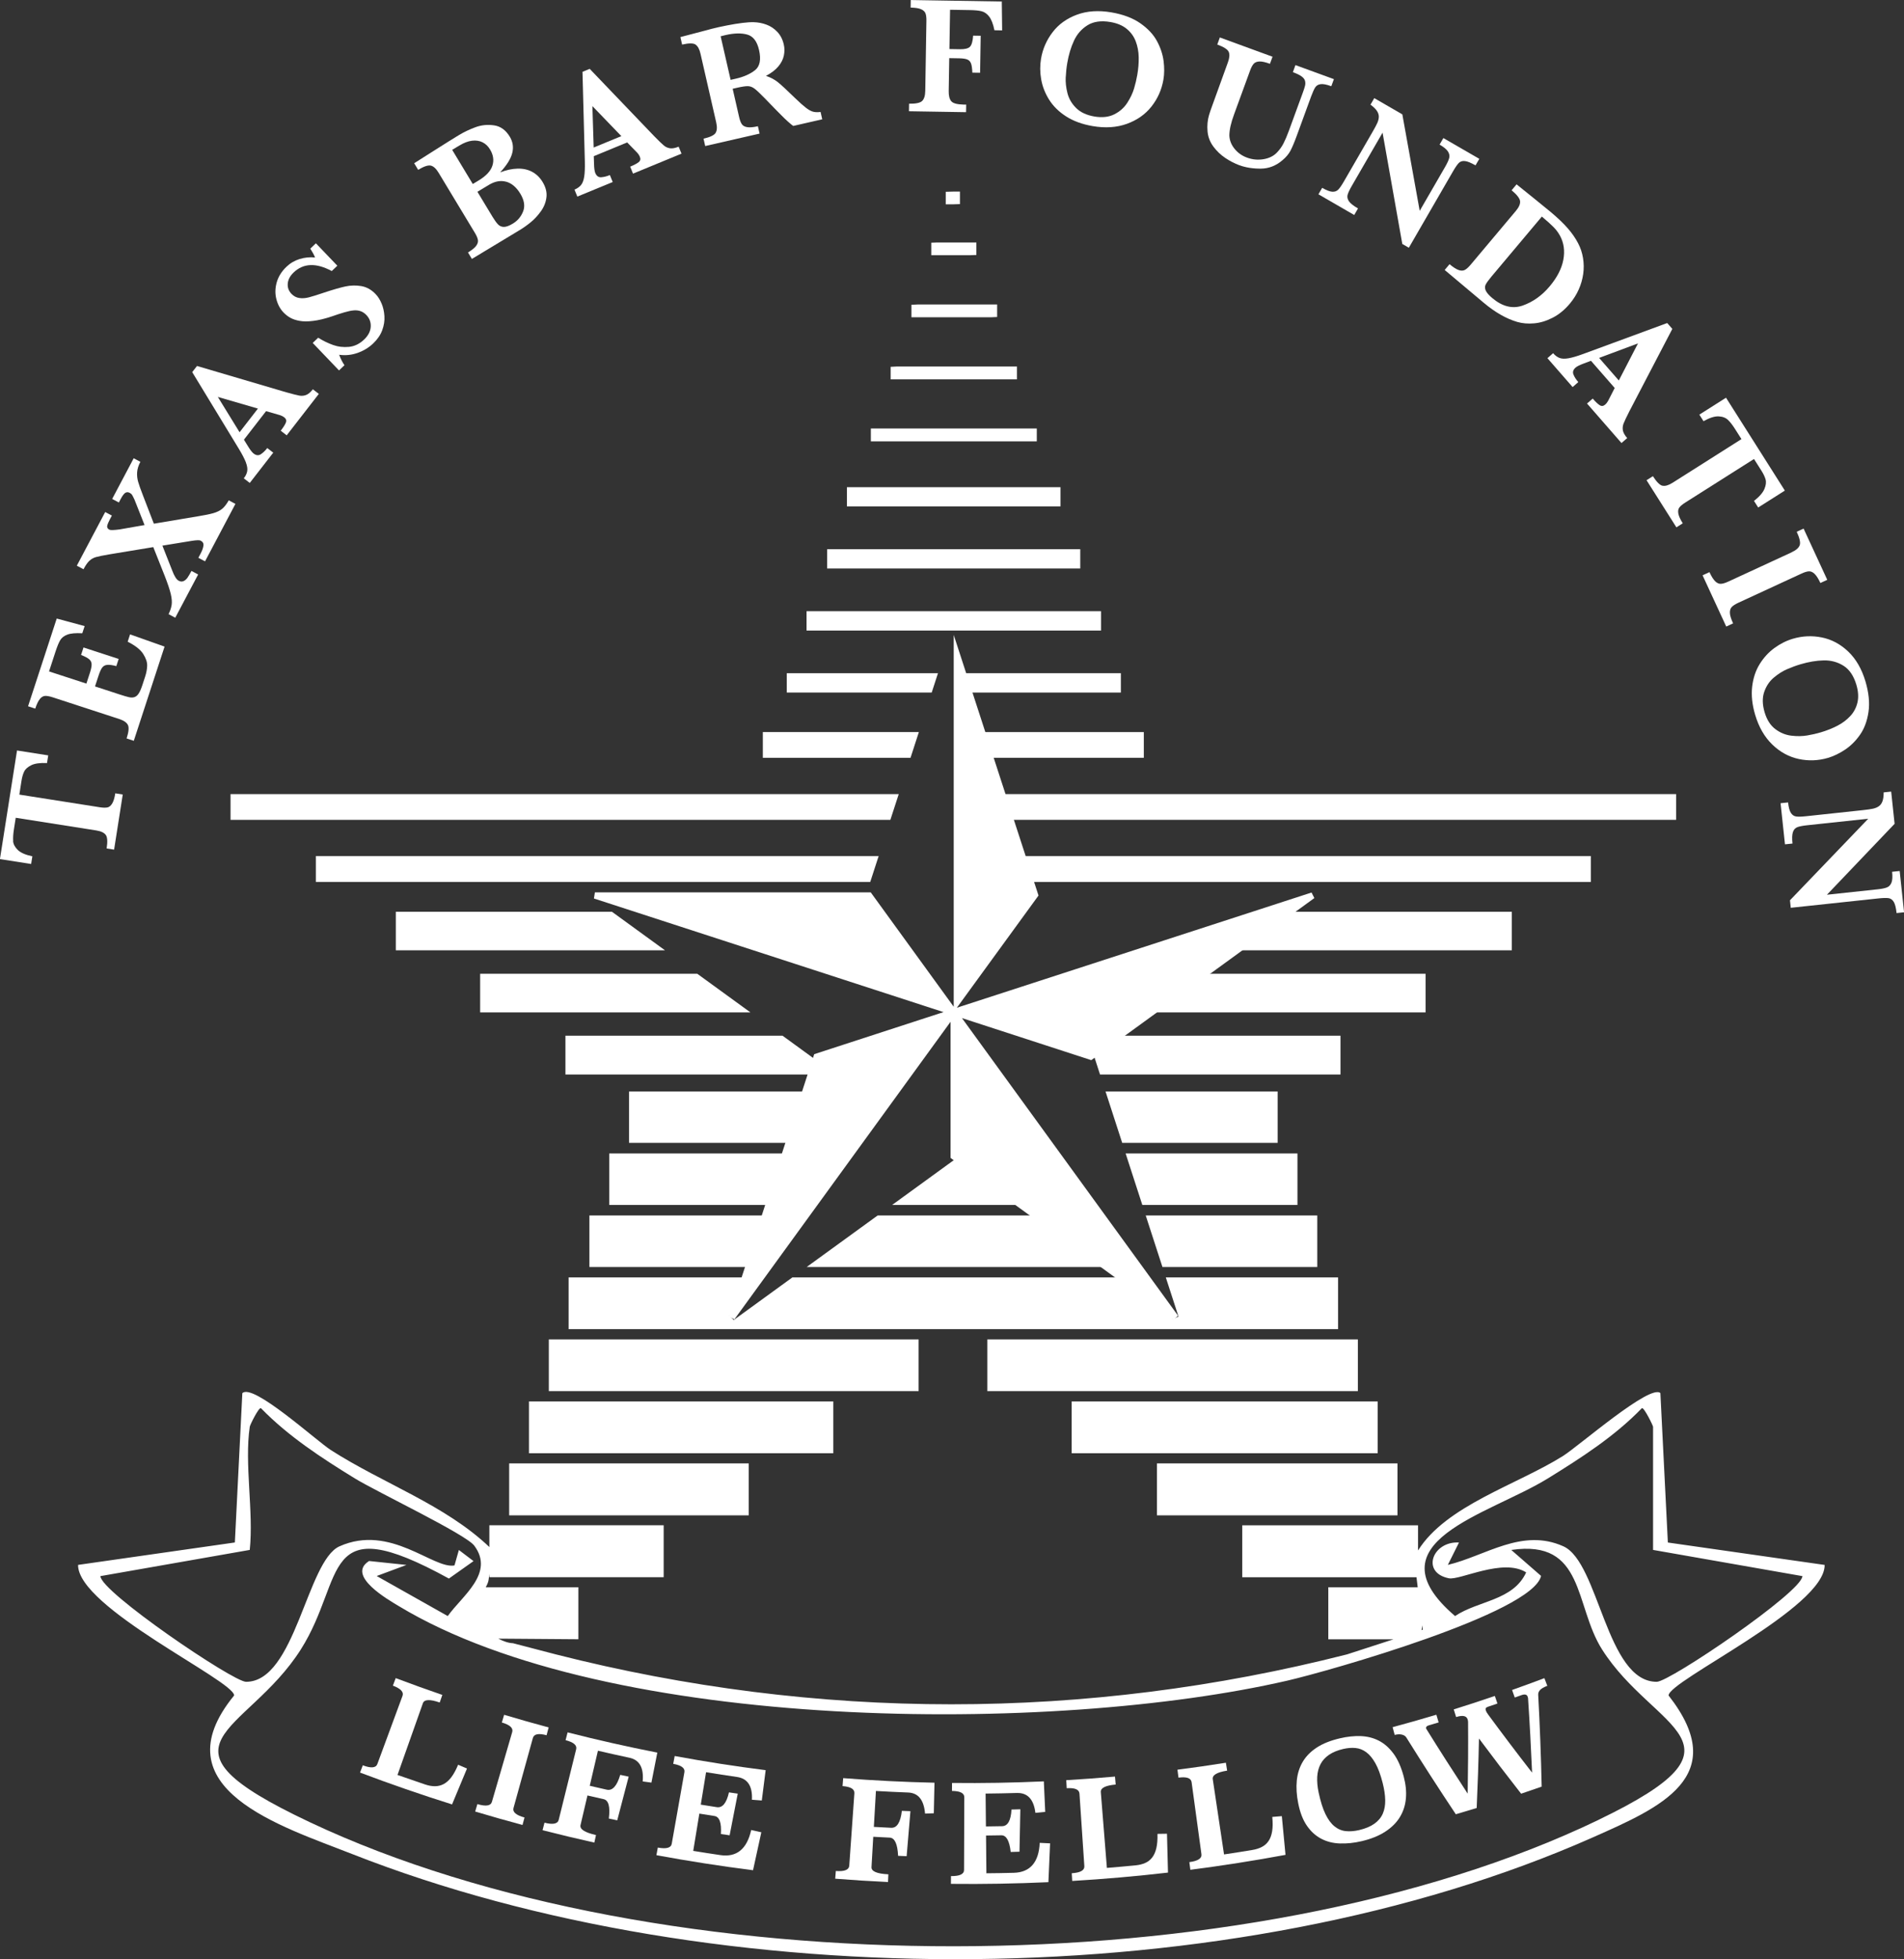 <?xml version="1.0" encoding="UTF-8"?>
<svg xmlns="http://www.w3.org/2000/svg" id="Layer_1" data-name="Layer 1" viewBox="0 0 532.64 548.03">
  <rect x="0" y="0" width="532.64" height="548.03" fill="#333333" stroke="none"/>
  <defs>
    <style>
      .cls-1 {
        fill: #fff;
      }
    </style>
  </defs>
  <polygon class="cls-1" points="305.28 296.55 367.69 251.21 366.9 249.66 269.09 281.43 269.09 281.43 267.68 281.89 290.52 250.5 266.8 177.6 266.8 281.61 243.59 249.62 166.42 249.62 166.15 251.33 263.95 283.11 227.77 294.88 203.91 368.26 205.45 369.05 265.92 285.81 265.92 323.9 328.33 369.24 329.55 368.02 269.1 284.78 305.28 296.55"></polygon>
  <g>
    <polygon class="cls-1" points="328.13 369.05 319.62 357.32 221.67 357.32 205.26 369.24 204.03 368.02 211.8 357.32 159.07 357.32 159.07 371.79 374.32 371.79 374.32 357.32 326.13 357.32 329.68 368.26 328.13 369.05"></polygon>
    <rect class="cls-1" x="323.66" y="409.35" width="67.28" height="14.53"></rect>
    <rect class="cls-1" x="299.8" y="392.01" width="85.6" height="14.5"></rect>
    <rect class="cls-1" x="276.21" y="374.67" width="103.65" height="14.46"></rect>
    <rect class="cls-1" x="142.44" y="409.35" width="67.02" height="14.53"></rect>
    <rect class="cls-1" x="147.98" y="392.01" width="85.14" height="14.5"></rect>
    <rect class="cls-1" x="153.53" y="374.67" width="103.45" height="14.46"></rect>
    <polygon class="cls-1" points="164.88 339.99 164.88 354.41 213.91 354.41 224.39 339.99 164.88 339.99"></polygon>
    <polygon class="cls-1" points="225.67 354.41 317.5 354.41 307.03 339.99 245.53 339.99 225.67 354.41"></polygon>
    <polygon class="cls-1" points="368.5 354.41 368.5 339.99 320.51 339.99 325.19 354.41 368.5 354.41"></polygon>
    <polygon class="cls-1" points="362.96 337.05 362.96 322.65 314.89 322.65 319.56 337.05 362.96 337.05"></polygon>
    <polygon class="cls-1" points="267.67 323.9 267.31 324.17 249.58 337.05 304.89 337.05 294.43 322.65 267.67 322.65 267.67 323.9"></polygon>
    <polygon class="cls-1" points="170.43 322.65 170.43 337.05 226.53 337.05 236.98 322.65 170.43 322.65"></polygon>
    <polygon class="cls-1" points="357.42 319.68 357.42 305.31 309.27 305.31 313.93 319.68 357.42 319.68"></polygon>
    <polygon class="cls-1" points="267.67 319.68 292.27 319.68 281.84 305.31 267.67 305.31 267.67 319.68"></polygon>
    <polygon class="cls-1" points="175.97 305.31 175.97 319.68 239.14 319.68 249.58 305.31 175.97 305.31"></polygon>
    <polygon class="cls-1" points="249.32 289.71 228.31 296.55 227.95 296.29 218.91 289.71 158.18 289.71 158.18 300.57 253.02 300.57 260.91 289.71 249.32 289.71"></polygon>
    <polygon class="cls-1" points="278.39 300.57 270.51 289.71 267.67 289.71 267.67 300.57 278.39 300.57"></polygon>
    <polygon class="cls-1" points="306.03 295.3 307.73 300.57 375 300.57 375 289.71 289.99 289.71 305.89 294.88 306.03 295.3"></polygon>
    <polygon class="cls-1" points="134.32 272.38 134.32 283.2 209.94 283.2 195.05 272.38 134.32 272.38"></polygon>
    <polygon class="cls-1" points="267.67 280.4 273.51 272.38 267.67 272.38 267.67 280.4"></polygon>
    <polygon class="cls-1" points="269.93 283.2 398.8 283.2 398.8 272.38 302.64 272.38 269.64 283.11 269.93 283.2"></polygon>
    <polygon class="cls-1" points="264.5 281.44 257.93 272.38 236.64 272.38 264.5 281.44"></polygon>
    <polygon class="cls-1" points="110.73 255.04 110.73 265.82 186.02 265.82 171.19 255.04 110.73 255.04"></polygon>
    <polygon class="cls-1" points="422.93 265.82 422.93 255.04 356.01 255.04 322.84 265.82 422.93 265.82"></polygon>
    <polygon class="cls-1" points="278.29 265.82 286.13 255.04 267.67 255.04 267.67 265.82 278.29 265.82"></polygon>
    <polygon class="cls-1" points="88.36 239.46 88.36 246.7 243.45 246.7 245.8 239.46 88.36 239.46"></polygon>
    <rect class="cls-1" x="267.67" y="239.46" width="177.36" height="7.25"></rect>
    <polygon class="cls-1" points="64.49 222.13 64.49 229.33 249.08 229.33 251.42 222.13 64.49 222.13"></polygon>
    <rect class="cls-1" x="267.67" y="222.13" width="201.22" height="7.2"></rect>
    <polygon class="cls-1" points="213.4 204.78 213.4 211.97 254.72 211.97 257.05 204.78 213.4 204.78"></polygon>
    <rect class="cls-1" x="267.67" y="204.78" width="52.31" height="7.19"></rect>
    <polygon class="cls-1" points="220.1 188.31 220.1 193.73 260.64 193.73 262.4 188.31 220.1 188.31"></polygon>
    <rect class="cls-1" x="267.67" y="188.31" width="45.89" height="5.42"></rect>
    <rect class="cls-1" x="225.63" y="170.97" width="82.38" height="5.41"></rect>
    <rect class="cls-1" x="231.39" y="153.63" width="70.81" height="5.39"></rect>
    <rect class="cls-1" x="236.93" y="136.28" width="59.74" height="5.37"></rect>
    <rect class="cls-1" x="243.62" y="119.86" width="46.42" height="3.6"></rect>
    <polygon class="cls-1" points="284.49 102.52 250.91 102.52 249.16 102.61 249.16 106.11 284.49 106.11 284.49 102.52"></polygon>
    <polygon class="cls-1" points="254.97 85.25 254.97 88.75 277.21 88.75 278.95 88.67 278.95 85.17 256.72 85.17 254.97 85.25"></polygon>
    <polygon class="cls-1" points="260.52 67.89 260.52 71.39 271.39 71.39 273.14 71.32 273.14 67.83 262.27 67.83 260.52 67.89"></polygon>
    <polygon class="cls-1" points="268.54 53.59 266.79 53.59 264.57 53.65 264.57 57.15 266.79 57.15 268.54 57.09 268.54 53.59"></polygon>
    <path class="cls-1" d="M464.52,389.71c-2.74-2.81-22.85,14.79-27.3,17.58-12.9,8.08-32.65,13.84-40.53,26.42v-7.05h-49.17v14.53h48.74l.34,2.81h-25.01v14.55h18.25l-13.01,4.22c-73.22,18.63-148.15,18.61-221.35,0l-11.96-3.12c-1.37-.05-2.74-.57-4.11-1.28l22.39.17v-14.55h-25.91c.43-.78.72-1.49.8-2.09l.21-1.66v.94h48.76v-14.53h-48.76v6.1c-12.37-11.8-29.73-17.76-44.33-27.12-4.14-2.66-21.89-18.87-24.78-15.92l-2.09,41.76-43.86,6.27c-.16,11.97,43.65,32.39,43.66,36.52-21.37,26.13,13.33,36.61,33.07,44.38,101.85,40.06,246.73,39.83,347.12-4.72,18.5-8.21,38.9-16.93,21.09-39.65.02-4.13,43.82-24.55,43.66-36.52l-43.86-6.27-2.09-41.76ZM397.87,454.65l.15,1.23-.32.1.17-1.33ZM447.14,509.09c-97.9,47.07-262.34,46.94-360.5.61-46.98-22.17-17.74-24.26-2.49-48.3,12.74-20.09,5.08-39.84,41.43-19.84l6.89-4.88-4.1-3.11-1.23,4.32c-5.93,1.12-17.9-11.72-32.18-5.34-9.13,4.08-12.34,37.96-26.14,37.89-3.63-.02-40.66-25.15-40.73-29.56l41.78-7.33c1.11-10.75-1.53-24.1,0-34.45.08-.56,2.53-5.49,3.12-5.21,7.63,7.86,17.03,13.98,26.28,19.66,6.07,3.73,31.01,15.6,33.4,18.8,5.78,7.72-3.38,14.02-7.41,19.7l-19.88-11.2,8.33-3.1-10.45-1.1c-6.56,4.09,5.49,10.92,8.31,12.62,58.81,35.52,183.17,35.92,248.58,20.84,11.5-2.65,68.63-18.86,70.96-29.29l-8.33-7.26c20.65-3.07,17.59,15.53,25.39,27.83,14.55,22.95,44.1,25.99-1.02,47.68ZM463.49,470.44c-14.16.07-16.13-33.4-26.14-37.9-11.59-5.2-21.73,2.67-32.32,5.2l3.12-6.26c-7.4-.43-10.72,8.42-2.85,10,3.12.63,15.17-5.76,21.64-1.64-3.66,7.93-13.39,7.85-19.89,12.21-24.26-20.75,9.33-28.24,25.98-38.51,9.25-5.71,18.67-11.76,26.29-19.65.6-.28,3.12,4.91,3.12,5.21v34.45l41.78,7.33c-.08,4.42-37.1,29.54-40.73,29.56Z"></path>
    <path class="cls-1" d="M126.26,497.13c-.67.88-1.39,1.52-2.15,1.92-.77.4-1.58.6-2.45.6-.87,0-1.8-.17-2.79-.51-2.56-.86-5.12-1.74-7.67-2.64,2.37-6.69,4.74-13.37,7.1-20.06.39-1.1,1.96-1.16,4.71-.21.24-.71.49-1.41.73-2.12-4.36-1.5-8.71-3.07-13.04-4.7-.26.7-.53,1.4-.79,2.1,2.19.83,3.09,1.78,2.69,2.87-2.35,6.36-4.69,12.71-7.04,19.07-.4,1.09-1.76,1.22-4.07.35-.26.68-.51,1.35-.77,2.03,8.52,3.22,17.1,6.19,25.74,8.91,1.4-3.34,2.79-6.69,4.18-10.04-.83-.35-1.65-.7-2.48-1.06-.61,1.46-1.24,2.62-1.91,3.5Z"></path>
    <path class="cls-1" d="M153.5,483.21c-4.17-1.12-8.33-2.3-12.47-3.54-.21.72-.43,1.43-.64,2.15,2.26.67,3.23,1.56,2.9,2.68-1.89,6.51-3.78,13.01-5.68,19.52-.32,1.12-1.68,1.34-4.06.63-.21.69-.41,1.38-.62,2.08,4.4,1.32,8.82,2.57,13.24,3.76.19-.7.37-1.39.56-2.09-2.36-.64-3.39-1.53-3.08-2.65,1.81-6.53,3.61-13.06,5.42-19.59.31-1.13,1.59-1.37,3.83-.77.19-.72.39-1.44.58-2.17Z"></path>
    <path class="cls-1" d="M158.78,484.6c-.19.72-.37,1.45-.56,2.17,2.25.57,3.24,1.42,2.96,2.55-1.63,6.58-3.26,13.15-4.88,19.73-.28,1.13-1.61,1.41-3.98.8-.18.7-.36,1.4-.54,2.1,4.81,1.23,9.64,2.39,14.48,3.47.16-.7.31-1.41.47-2.11-3.16-.71-4.6-1.65-4.33-2.79.65-2.76,1.29-5.52,1.94-8.28,1.5.35,3.01.7,4.52,1.03,1.39.31,1.87,2.11,1.46,5.42.78.17,1.56.34,2.35.5,1.07-4.07,2.14-8.14,3.2-12.22-.79-.17-1.57-.33-2.36-.5-.92,3.12-2.18,4.51-3.77,4.15-1.59-.35-3.18-.72-4.76-1.09.76-3.27,1.53-6.54,2.29-9.81,2.94.69,5.88,1.34,8.83,1.97,2.8.6,4.03,2.79,3.69,6.62.81.11,1.62.22,2.44.33.55-2.8,1.1-5.59,1.65-8.39-8.4-1.65-16.77-3.54-25.09-5.66Z"></path>
    <path class="cls-1" d="M188.35,493.39c2.28.42,3.32,1.19,3.11,2.34l-3.54,20.01c-.2,1.15-1.5,1.52-3.9,1.07-.13.71-.26,1.42-.39,2.13,8.98,1.66,17.99,3.06,27.03,4.21.78-3.54,1.55-7.08,2.32-10.62-.95-.21-1.89-.42-2.84-.63-1.17,5.31-4.05,7.68-8.6,7.02-2.54-.37-5.07-.77-7.61-1.18.57-3.48,1.14-6.95,1.71-10.43,1.41.23,2.82.45,4.23.67,1.4.22,2,1.89,1.8,5.04.81.12,1.63.24,2.44.36.76-3.88,1.52-7.77,2.27-11.65-.82-.12-1.64-.24-2.46-.36-.68,3-1.81,4.38-3.39,4.14-1.5-.23-2.99-.47-4.49-.71.49-3.02.99-6.05,1.48-9.07,2.88.47,5.76.91,8.64,1.33,2.98.43,4.38,2.54,4.19,6.37.92.07,1.84.14,2.76.21.36-2.83.72-5.66,1.08-8.48-8.51-1.08-17-2.4-25.45-3.96-.14.73-.27,1.47-.41,2.2Z"></path>
    <path class="cls-1" d="M235.68,499.61c2.3.18,3.41.84,3.33,2-.48,6.76-.96,13.52-1.43,20.27-.08,1.16-1.33,1.66-3.76,1.48l-.17,2.16c4.92.39,9.84.7,14.77.93.03-.72.07-1.44.1-2.16-3.22-.15-4.79-.84-4.72-2.01.16-2.83.33-5.66.49-8.49,1.53.09,3.07.17,4.6.24,1.41.07,2.19,1.76,2.35,5.09.8.03,1.59.07,2.39.1.36-4.19.71-8.39,1.06-12.59-.8-.03-1.6-.06-2.4-.09-.37,3.23-1.37,4.81-2.98,4.74-1.62-.08-3.23-.16-4.85-.25.19-3.35.39-6.7.58-10.05,2.99.17,5.99.32,8.99.43,2.85.11,4.43,2.06,4.75,5.9.82-.03,1.63-.06,2.45-.09.06-2.85.12-5.7.19-8.55-8.52-.19-17.04-.61-25.54-1.28-.06.75-.12,1.49-.18,2.24Z"></path>
    <path class="cls-1" d="M283.62,523.87c-2.56.07-5.12.11-7.68.13-.03-3.52-.07-7.04-.1-10.56,1.42-.01,2.85-.03,4.27-.06,1.41-.03,2.28,1.52,2.63,4.66.82-.02,1.64-.04,2.46-.07.09-3.96.17-7.91.24-11.87-.83.03-1.65.05-2.48.07-.16,3.07-1.04,4.63-2.62,4.66-1.51.03-3.02.05-4.53.07-.03-3.06-.06-6.13-.09-9.19,2.91-.03,5.81-.08,8.72-.17,3.01-.09,4.74,1.75,5.21,5.56.92-.09,1.83-.18,2.75-.27-.13-2.85-.26-5.69-.39-8.54-8.56.39-17.12.54-25.68.44,0,.75-.02,1.49-.02,2.24,2.31.02,3.46.61,3.45,1.78-.02,6.77-.05,13.55-.07,20.32,0,1.17-1.22,1.75-3.65,1.72,0,.72-.02,1.44-.02,2.17,9.09.1,18.19-.06,27.27-.47.16-3.62.32-7.24.47-10.86-.97-.04-1.93-.09-2.9-.14-.25,5.43-2.68,8.26-7.26,8.38Z"></path>
    <path class="cls-1" d="M323.8,512.98c.04,1.58-.06,2.9-.31,3.97s-.64,1.95-1.16,2.63c-.53.68-1.18,1.2-1.97,1.54-.79.35-1.69.57-2.73.67-2.66.26-5.32.49-7.98.71-.57-7.07-1.13-14.14-1.7-21.21-.09-1.16,1.3-1.85,4.16-2.11-.07-.74-.13-1.49-.2-2.23-4.54.41-9.08.74-13.63,1.01.04.75.09,1.49.13,2.24,2.3-.14,3.49.36,3.57,1.53.45,6.76.9,13.52,1.36,20.28.08,1.16-1.09,1.83-3.52,1.98.04.72.09,1.44.13,2.16,8.94-.53,17.88-1.31,26.79-2.34-.09-3.62-.18-7.25-.28-10.87-.89.02-1.78.03-2.67.04Z"></path>
    <path class="cls-1" d="M355.92,508.26c.15,1.57.14,2.9-.04,3.98-.18,1.09-.5,1.99-.98,2.7-.48.72-1.1,1.28-1.87,1.68-.76.4-1.65.69-2.68.86-2.64.44-5.28.86-7.93,1.25-1.05-7.02-2.1-14.03-3.15-21.05-.17-1.15,1.17-1.94,4.02-2.39-.12-.74-.24-1.48-.35-2.21-4.51.72-9.03,1.37-13.55,1.95.1.74.19,1.48.29,2.22,2.29-.3,3.51.12,3.67,1.28.92,6.71,1.83,13.43,2.75,20.14.16,1.16-.97,1.9-3.38,2.21.09.72.18,1.43.28,2.15,8.9-1.15,17.78-2.54,26.62-4.18-.34-3.61-.68-7.22-1.03-10.83-.89.08-1.78.15-2.66.22Z"></path>
    <path class="cls-1" d="M389.82,490.52c-1.2-1.62-2.56-2.82-4.1-3.61-1.54-.79-3.23-1.21-5.08-1.28-1.85-.06-3.78.14-5.8.62-2.57.6-4.71,1.44-6.41,2.54-1.7,1.1-3.02,2.41-3.95,3.96-.93,1.55-1.5,3.3-1.7,5.27-.2,1.96-.07,4.1.39,6.4.51,2.58,1.32,4.68,2.44,6.29,1.11,1.61,2.45,2.82,4,3.63,1.55.81,3.3,1.26,5.23,1.32,1.93.07,3.96-.14,6.09-.64,2.61-.61,4.81-1.5,6.59-2.66,1.79-1.16,3.16-2.53,4.11-4.1.95-1.57,1.51-3.31,1.67-5.23.17-1.92-.05-3.96-.63-6.14-.71-2.64-1.66-4.77-2.86-6.39ZM386.83,507.33c-.48,1.1-1.27,2.04-2.35,2.81-1.08.77-2.51,1.37-4.27,1.78-1.34.31-2.58.41-3.73.29-1.15-.12-2.2-.56-3.15-1.33-.95-.76-1.79-1.9-2.53-3.42-.74-1.51-1.37-3.52-1.91-6.02-.34-1.61-.47-3.08-.4-4.42.08-1.34.39-2.52.93-3.55.54-1.03,1.33-1.89,2.38-2.61,1.04-.71,2.35-1.25,3.93-1.62,1.22-.29,2.37-.38,3.46-.28,1.09.1,2.09.49,3.02,1.18.93.68,1.78,1.71,2.55,3.08.77,1.37,1.45,3.2,2.03,5.48.45,1.77.69,3.37.72,4.82.03,1.44-.2,2.71-.68,3.82Z"></path>
    <path class="cls-1" d="M432.85,471.55c-.27-.71-.54-1.42-.81-2.13-3,1.13-6.02,2.24-9.04,3.31.25.7.5,1.41.75,2.11.61-.21,1.21-.43,1.82-.65.97-.35,1.56-.22,1.77.37.09.24.13.4.13.48.46,6.92.83,13.86,1.13,20.81-4.17-5.36-8.26-10.77-12.27-16.22-.34-.45-.57-.84-.68-1.17-.08-.24-.08-.45-.02-.61.07-.17.28-.31.62-.43.88-.3,1.77-.59,2.65-.9-.24-.71-.48-1.41-.72-2.12-3.82,1.3-7.66,2.56-11.5,3.76.22.71.45,1.43.67,2.14,1.83-.57,2.9-.36,3.22.66.03.1.06.2.07.3.02.1.03.21.05.34.05,6.7,0,13.41-.11,20.13-3.95-6.03-7.83-12.09-11.62-18.19-.13-.44.15-.76.83-.95.89-.26,1.78-.53,2.67-.79-.21-.72-.43-1.43-.64-2.15-4.07,1.22-8.15,2.38-12.24,3.48.19.72.39,1.44.58,2.17.76-.2,1.43-.23,2.01-.09.58.14.99.4,1.23.78,4.5,7.22,9.12,14.39,13.86,21.5,1.95-.57,3.9-1.16,5.84-1.75.29-6.49.51-12.97.64-19.44,3.86,5.19,7.79,10.33,11.79,15.44,1.92-.65,3.84-1.31,5.75-1.98-.19-8.59-.51-17.16-.97-25.7-.03-.47.14-.92.52-1.33.38-.41,1.05-.8,2.01-1.16Z"></path>
    <path class="cls-1" d="M3.69,235.25c-.07-.88,0-1.96.2-3.24l.51-3.26,22.51,3.54c1.33.21,2.22.63,2.68,1.26.46.63.54,1.89.24,3.78l2.09.33,2.42-15.42-2.09-.33c-.2,1.28-.49,2.24-.87,2.86-.38.62-.82.99-1.34,1.09-.52.1-1.23.09-2.12-.05l-22.51-3.54.61-3.9c.15-.97.39-1.8.72-2.51s1-1.31,2-1.81c1.01-.5,2.48-.7,4.41-.6l.34-2.15-8.73-1.37-4.78,30.38,8.73,1.37.34-2.15c-1.89-.39-3.24-.98-4.06-1.76-.81-.79-1.26-1.62-1.33-2.5Z"></path>
    <path class="cls-1" d="M11.18,195.47c.47-.53.97-.8,1.5-.81.53-.01,1.21.12,2.06.39l18.59,6.07c1.28.42,2.1.97,2.45,1.67.35.69.23,1.95-.36,3.77l2.01.66,8.61-26.35-9.65-3.42-.67,2.05c2.14,1.08,3.6,2.24,4.36,3.45.77,1.22,1.13,2.32,1.09,3.31-.04.99-.23,1.99-.56,2.99l-.78,2.38c-.35,1.06-.69,1.85-1.04,2.38-.35.52-.74.85-1.18.99-.44.14-.94.15-1.49.03-.56-.12-1.42-.37-2.58-.75l-6.96-2.27,1-3.05c.34-1.03.67-1.77,1.01-2.22s.8-.7,1.4-.76c.59-.06,1.44.05,2.55.35l.66-2.01-9.84-3.21-.68,2.09c1.07.43,1.82.83,2.26,1.2.44.37.67.84.69,1.41.02.57-.15,1.37-.48,2.4l-.98,3.01-10.45-3.41,1.81-5.54c.48-1.47.92-2.54,1.33-3.22.41-.68,1.07-1.19,2-1.54.93-.35,2.31-.47,4.16-.37l.66-2.01-7.81-2.11-8.02,24.54,2.01.66c.42-1.29.87-2.21,1.34-2.74Z"></path>
    <path class="cls-1" d="M25.02,156.86c.52-.49,1.13-.83,1.83-1.03.7-.2,1.97-.46,3.8-.77l12.23-2.02,3.15,7.93c.88,2.23,1.46,3.97,1.75,5.21.29,1.24.36,2.27.23,3.07-.13.8-.42,1.65-.85,2.55l1.87.99,6.4-12.09-1.87-.99c-.42.8-.79,1.42-1.09,1.86-.3.44-.67.77-1.1.97-.43.2-.89.17-1.39-.1-.61-.32-1.22-1.28-1.82-2.89l-2.73-6.92,8.21-1.34c1.34-.21,2.16-.23,2.48-.07.64.34.9.83.78,1.49-.11.66-.36,1.34-.73,2.04l-.68,1.28,1.87.99,8.5-16.07-1.87-.99c-.61,1.08-1.23,1.88-1.86,2.39-.63.51-1.46.91-2.48,1.2-1.02.29-2.45.58-4.31.88l-12.3,2.06-3.04-7.89c-.67-1.72-1.12-3-1.36-3.85-.24-.85-.34-1.73-.28-2.64s.36-1.89.91-2.93l-1.87-.99-6.02,11.38,1.87.99.5-.95c.49-.93.93-1.52,1.3-1.75.38-.23.79-.23,1.23,0,.31.16.54.36.68.6.15.23.37.68.68,1.34l2.8,7.07-6.98,1.22c-1.6.21-2.55.24-2.85.08-.5-.26-.71-.62-.62-1.07s.34-1.05.75-1.83l.56-1.05-1.87-.99-7.94,15.01,1.87.99c.57-1.08,1.12-1.87,1.63-2.35Z"></path>
    <path class="cls-1" d="M68.77,129.31c.37.98.51,1.8.39,2.47-.11.67-.43,1.34-.96,2.02l1.67,1.29,6.57-8.47-1.67-1.29c-.58.75-1.19,1.33-1.82,1.74-.63.41-1.31.34-2.03-.23-.4-.31-.91-.98-1.55-2.01l-1.13-1.84,6.19-7.98,3.8,1.09c.49.15.91.36,1.28.64.52.4.68.88.47,1.44-.21.56-.69,1.32-1.45,2.3l1.67,1.29,8.99-11.59-1.67-1.29c-.63.81-1.25,1.34-1.85,1.58s-1.25.31-1.92.19c-.67-.12-1.9-.43-3.68-.93l-24.96-7.36-1.34,1.72,13.07,21.49c.91,1.5,1.55,2.74,1.93,3.71ZM72.15,114.29l-5.13,6.62-6.08-9.88,11.21,3.26Z"></path>
    <path class="cls-1" d="M79.38,87.47c.54.56,1.16,1.04,1.86,1.43.7.39,1.57.68,2.6.86,1.03.19,2.3.19,3.8,0,1.5-.18,3.23-.6,5.21-1.26,1.27-.45,2.42-.82,3.45-1.12,1.03-.3,1.9-.49,2.6-.55.7-.07,1.34,0,1.94.2.59.2,1.14.56,1.65,1.09.9.94,1.3,2.04,1.22,3.31-.09,1.27-.7,2.44-1.82,3.52-1.29,1.24-2.72,1.93-4.28,2.08-1.56.15-3.05-.03-4.47-.54-1.42-.51-2.79-1.18-4.13-2.02l-1.53,1.46,7.36,7.69,1.53-1.46c-.57-.79-1.06-1.77-1.49-2.92,1.8.25,3.54.06,5.21-.54s3.11-1.48,4.3-2.62c1.21-1.15,2.05-2.39,2.54-3.72.49-1.33.69-2.63.61-3.92s-.34-2.47-.79-3.53c-.45-1.06-1-1.95-1.67-2.64-1.18-1.24-2.52-1.98-4-2.24-1.48-.25-2.97-.22-4.45.1-1.48.32-3.43.88-5.84,1.68-1.98.67-3.45,1.13-4.39,1.37-.94.24-1.83.31-2.67.18-.84-.12-1.57-.51-2.19-1.16-.79-.83-1.14-1.79-1.04-2.9.1-1.1.65-2.13,1.64-3.08,2.74-2.62,6.3-2.75,10.67-.4l1.56-1.49-6-6.27-1.56,1.49c.64,1,1.08,1.83,1.32,2.48-1.48-.15-2.92,0-4.32.43-1.4.44-2.63,1.16-3.68,2.17-1.37,1.31-2.28,2.78-2.73,4.4-.45,1.62-.47,3.18-.08,4.68.39,1.5,1.07,2.75,2.04,3.75Z"></path>
    <path class="cls-1" d="M120.5,46.32c.76.17,1.5.84,2.21,2.02l10.15,16.82c.46.76.74,1.41.83,1.94.1.53-.06,1.08-.46,1.64-.4.56-1.17,1.19-2.31,1.88l1.09,1.81,13.36-8.06c1.03-.62,2.06-1.35,3.08-2.18,1.02-.83,1.96-1.84,2.83-3.04.87-1.19,1.4-2.5,1.58-3.9.19-1.41-.17-2.86-1.07-4.35-.75-1.24-1.72-2.19-2.91-2.83-1.19-.64-2.55-.94-4.09-.9-1.54.04-3.16.39-4.87,1.05,1.87-2.02,3-3.84,3.39-5.45s.16-3.11-.69-4.52c-1.13-1.87-2.61-2.94-4.43-3.19-1.83-.26-3.57-.08-5.22.54-1.66.62-3.17,1.33-4.53,2.16l-.73.44c-.45.27-1.22.75-2.31,1.43s-2.49,1.57-4.18,2.64c-1.69,1.08-3.48,2.21-5.35,3.39l1.11,1.85c1.58-.96,2.76-1.35,3.52-1.19ZM141.62,50.83c1.54.44,2.86,1.56,3.95,3.37s1.35,3.45.78,4.92c-.57,1.47-1.54,2.62-2.9,3.44-1.02.62-1.86.92-2.51.91s-1.2-.25-1.64-.72c-.45-.47-.96-1.19-1.55-2.16l-.32-.53-3.87-6.41,3.18-1.92c1.7-1.03,3.32-1.32,4.87-.89ZM128.56,40.68c1.24-.75,2.41-1.19,3.5-1.32,1.09-.13,2.06.01,2.92.44.85.42,1.56,1.09,2.11,2.01.92,1.52,1.14,3.03.66,4.53-.48,1.5-1.77,2.89-3.88,4.16l-1.61.97-5.76-9.55,2.06-1.25Z"></path>
    <path class="cls-1" d="M171.41,50.92l-.8-1.95c-.88.36-1.69.56-2.44.61s-1.3-.36-1.65-1.21c-.19-.47-.31-1.3-.34-2.52l-.07-2.16,9.34-3.85,2.76,2.83c.35.37.61.77.79,1.19.25.61.15,1.1-.31,1.48-.46.38-1.26.8-2.4,1.28l.8,1.95,13.56-5.59-.8-1.95c-.95.39-1.75.54-2.39.45-.65-.09-1.24-.35-1.76-.79-.53-.44-1.44-1.32-2.73-2.64l-18-18.79-2.02.83.66,25.15c.04,1.75-.02,3.15-.18,4.18-.16,1.03-.46,1.81-.89,2.34-.43.52-1.04.95-1.83,1.28l.8,1.95,9.91-4.08ZM173.82,38.08l-7.74,3.19-.36-11.59,8.1,8.4Z"></path>
    <path class="cls-1" d="M194.57,12.47c.64.43,1.11,1.29,1.4,2.59l4.38,19.15c.3,1.31.25,2.3-.16,2.96-.41.66-1.54,1.2-3.38,1.62l.47,2.06,15.21-3.48-.47-2.06c-1.27.29-2.26.38-2.99.26-.73-.12-1.23-.41-1.53-.87s-.54-1.12-.73-1.95l-1.81-7.92,1.14-.26c1.45-.33,2.49-.49,3.13-.47.64.02,1.26.25,1.86.71.6.45,1.53,1.33,2.81,2.64l2.84,2.93c.47.47,1.06,1.07,1.78,1.8.71.72,1.36,1.35,1.95,1.87s1.06.92,1.43,1.18l8.12-1.86-.47-2.06c-.81.11-1.5.09-2.07-.06-.57-.14-1.25-.51-2.03-1.11s-1.81-1.51-3.08-2.75c-2.21-2.16-3.8-3.63-4.77-4.41-.98-.77-2.08-1.36-3.32-1.75,1.5-.8,2.65-1.68,3.46-2.65.81-.97,1.32-1.98,1.54-3.04.22-1.05.22-2.09-.02-3.1-.32-1.42-.93-2.59-1.8-3.52-.88-.93-1.9-1.61-3.05-2.03-1.16-.43-2.33-.65-3.51-.68-.81-.03-1.88.03-3.23.2-1.34.17-2.77.4-4.29.7-1.08.22-1.85.38-2.31.48-.6.14-1.24.29-1.93.46-.69.17-1.3.34-1.83.49l-6.97,1.83.48,2.1c1.88-.43,3.14-.43,3.78,0ZM202.24,9.99c.18-.05.44-.11.77-.19,2.37-.54,4.38-.59,6.03-.13,1.65.46,2.75,1.89,3.3,4.31.61,2.69.24,4.57-1.12,5.65-1.36,1.08-3.17,1.88-5.42,2.39l-1.41.32-2.79-12.19c.24-.05.45-.11.63-.16Z"></path>
    <path class="cls-1" d="M270.27,29.26h-.64c-1.87-.04-3.04-.36-3.53-.96-.49-.6-.72-1.53-.7-2.79l.15-9.25,2.82.05c.99.02,1.74.13,2.23.33s.84.57,1.04,1.1c.2.52.32,1.38.38,2.58l2.16.03.17-10.35-2.11-.03c-.12,1.62-.43,2.66-.92,3.13-.5.47-1.44.69-2.81.67l-2.91-.05.18-10.99,5.55.09c1.41.02,2.5.13,3.29.33s1.49.7,2.11,1.5c.62.81,1.11,2.08,1.46,3.81l2.16.04-.1-8.08-25.47-.41-.03,2.11c1.32.02,2.3.18,2.94.47.65.29,1.06.69,1.23,1.19.18.5.26,1.19.24,2.08l-.32,19.55c-.02,1.33-.31,2.27-.86,2.82-.55.55-1.78.81-3.67.78l-.03,2.11,15.97.26.04-2.11Z"></path>
    <path class="cls-1" d="M293.49,27.88c1.13,1.81,2.71,3.37,4.75,4.68,2.04,1.31,4.51,2.21,7.41,2.71,3.54.61,6.74.4,9.59-.63s5.15-2.64,6.89-4.85c1.74-2.21,2.85-4.71,3.33-7.5.28-1.61.29-3.36.05-5.24-.25-1.88-.87-3.75-1.87-5.59-1-1.85-2.56-3.5-4.67-4.97-2.11-1.46-4.8-2.47-8.07-3.03-3.59-.61-6.8-.4-9.63.65-2.83,1.04-5.1,2.67-6.79,4.88-1.7,2.21-2.78,4.68-3.25,7.41-.32,1.89-.31,3.82.04,5.8.35,1.98,1.09,3.88,2.22,5.69ZM298.14,21.6c.07-1.4.21-2.73.43-4,.39-2.29,1.01-4.36,1.87-6.21.85-1.85,2.12-3.29,3.79-4.33,1.67-1.04,3.81-1.34,6.4-.9,1.88.32,3.41.96,4.56,1.91,1.16.95,2,2.11,2.52,3.48.53,1.37.8,2.85.84,4.44.03,1.59-.1,3.24-.4,4.96-.21,1.21-.5,2.47-.89,3.78-.39,1.32-1.02,2.65-1.9,4.02s-2.08,2.44-3.62,3.22-3.4.99-5.59.62c-2.2-.38-3.91-1.18-5.13-2.4s-2.02-2.61-2.41-4.16c-.39-1.55-.55-3.02-.48-4.42Z"></path>
    <path class="cls-1" d="M339.43,40.99c.93,1.25,2.03,2.31,3.32,3.18,1.29.87,2.6,1.55,3.93,2.04,1.81.66,3.83.98,6.06.96,2.23-.02,4.25-.82,6.07-2.39.96-.8,1.69-1.68,2.2-2.63.5-.95,1.12-2.41,1.84-4.4l3.94-10.78c.43-1.16.81-2,1.14-2.52.33-.51.84-.82,1.52-.91s1.67.1,2.98.58l.73-1.98-10.76-3.93-.72,1.98c1.05.38,1.84.76,2.38,1.14.54.38.87.79,1,1.23s.14.91.03,1.39c-.11.48-.34,1.2-.69,2.14l-3.85,10.52c-.5,1.37-.99,2.52-1.47,3.46-.48.94-1.09,1.8-1.83,2.57-.93.99-2.19,1.62-3.76,1.89-1.57.26-3.11.12-4.62-.43-1.41-.51-2.57-1.33-3.49-2.46-.92-1.12-1.41-2.36-1.47-3.7,0-.8.11-1.69.33-2.68.22-.99.56-2.1,1.02-3.35l4.45-12.18c.31-.86.65-1.49,1.01-1.89.36-.4.89-.61,1.6-.64.71-.03,1.69.19,2.94.65l.73-1.98-14.74-5.39-.72,1.98c1.82.67,2.89,1.35,3.2,2.05.31.7.23,1.68-.23,2.94l-4.41,12.19c-.38,1.03-.67,1.88-.86,2.53-.2.65-.34,1.38-.42,2.17-.08.79-.08,1.61,0,2.46.15,1.54.69,2.93,1.62,4.19Z"></path>
    <path class="cls-1" d="M369.89,52.52l-1.06,1.83,10.01,5.79,1.06-1.83c-1.27-.74-2.11-1.4-2.53-2-.41-.6-.54-1.2-.39-1.79.16-.59.56-1.45,1.21-2.57l8.58-14.84,5.52,31.13,1.83,1.06,12.35-21.36c.66-1.14,1.2-1.92,1.62-2.35.42-.43.99-.61,1.69-.54.71.06,1.7.47,2.99,1.21l1.06-1.83-10.05-5.81-1.06,1.83c1.19.69,1.98,1.34,2.36,1.95.38.61.49,1.22.32,1.84-.17.62-.55,1.43-1.13,2.44l-7.11,12.3-4.86-26.99-7.85-4.54-1.06,1.83c.85.61,1.45,1.2,1.81,1.75.36.55.53,1.1.52,1.65-.02.55-.15,1.12-.42,1.71-.26.59-.71,1.44-1.36,2.55l-7.95,13.75c-.65,1.13-1.19,1.91-1.61,2.34s-.98.64-1.67.6c-.69-.04-1.64-.4-2.83-1.09Z"></path>
    <path class="cls-1" d="M425.24,56.31c.07.78-.33,1.68-1.2,2.71l-12.64,15.04c-.6.71-1.14,1.2-1.62,1.45-.48.25-1.06.26-1.74.02-.68-.24-1.52-.78-2.53-1.63l-1.36,1.62,10.88,9.14c3.22,2.71,6.36,4.5,9.41,5.39,1.45.42,3.02.55,4.73.4s3.43-.67,5.18-1.57,3.35-2.2,4.8-3.93c1.04-1.24,1.88-2.57,2.5-3.98.63-1.41,1.04-2.85,1.25-4.33.21-1.47.19-2.96-.05-4.45-.24-1.49-.71-2.89-1.4-4.19-.74-1.42-1.71-2.81-2.9-4.17s-2.76-2.86-4.71-4.5c-.2-.17-.94-.77-2.21-1.8-1.27-1.03-2-1.62-2.17-1.77l-5.2-4.19-1.39,1.65c1.51,1.27,2.3,2.29,2.37,3.07ZM431.33,60.58c1.48,1.24,2.58,2.23,3.3,2.97.73.74,1.32,1.55,1.79,2.42,1.08,2,1.38,4.23.92,6.7-.46,2.46-1.73,4.93-3.8,7.4-2.17,2.59-4.69,4.38-7.54,5.39s-5.7.31-8.54-2.08c-.96-.81-1.57-1.52-1.84-2.13-.26-.61-.26-1.18.02-1.7s.82-1.26,1.62-2.22l14.07-16.75Z"></path>
    <path class="cls-1" d="M438.78,100.22c-1.03.18-1.87.15-2.5-.09-.63-.24-1.23-.68-1.8-1.33l-1.59,1.39,7.05,8.08,1.59-1.39c-.62-.71-1.08-1.42-1.36-2.12-.28-.7-.08-1.35.61-1.95.38-.33,1.14-.71,2.27-1.13l2.02-.76,6.64,7.61-1.8,3.52c-.24.45-.53.83-.87,1.13-.5.43-1,.49-1.5.18-.5-.31-1.17-.93-1.98-1.87l-1.59,1.39,9.64,11.05,1.59-1.39c-.67-.77-1.07-1.48-1.2-2.12-.12-.64-.06-1.28.18-1.92.24-.64.79-1.78,1.62-3.43l12.03-23.07-1.43-1.64-23.61,8.69c-1.65.6-2.98.99-4.02,1.17ZM458.22,96.06l-5.36,10.37-5.51-6.31,10.87-4.06Z"></path>
    <path class="cls-1" d="M465.08,135.88c-.76-.17-1.65-1.06-2.68-2.68l-1.78,1.13,8.35,13.18,1.78-1.13c-.7-1.1-1.11-2.01-1.24-2.72-.13-.72-.03-1.28.29-1.71.32-.42.86-.87,1.63-1.36l19.25-12.2,2.11,3.33c.52.83.9,1.61,1.12,2.36.22.75.12,1.64-.31,2.68-.43,1.04-1.4,2.16-2.92,3.36l1.17,1.84,7.46-4.73-16.46-25.98-7.46,4.73,1.17,1.84c1.68-.95,3.08-1.4,4.21-1.35s2.01.39,2.64,1,1.3,1.47,1.99,2.57l1.77,2.79-19.25,12.2c-1.14.72-2.09,1-2.85.83Z"></path>
    <path class="cls-1" d="M501.23,154.49l-17.75,8.2c-.85.39-1.54.6-2.09.62s-1.07-.22-1.58-.72c-.51-.51-1.04-1.35-1.6-2.55l-1.92.89,6.62,14.33,1.92-.89c-.58-1.25-.88-2.23-.9-2.93-.02-.71.15-1.26.53-1.65s.96-.77,1.77-1.15l17.75-8.2c.85-.39,1.54-.6,2.08-.62s1.07.22,1.58.72c.52.5,1.05,1.35,1.61,2.54l1.92-.89-6.62-14.33-1.92.89c.82,1.78,1.1,3.04.83,3.77-.27.74-1.01,1.39-2.23,1.95Z"></path>
    <path class="cls-1" d="M501.57,178.67c-1.83.54-3.56,1.41-5.19,2.6s-3,2.69-4.12,4.5-1.82,3.92-2.1,6.33c-.27,2.41,0,5.02.84,7.84,1.02,3.45,2.62,6.22,4.8,8.33,2.18,2.11,4.65,3.45,7.4,4.04,2.75.59,5.48.48,8.2-.32,1.57-.47,3.14-1.22,4.72-2.27,1.58-1.05,2.98-2.43,4.19-4.15,1.21-1.72,2.01-3.84,2.39-6.38.38-2.54.1-5.4-.84-8.58-1.04-3.49-2.65-6.28-4.83-8.36s-4.65-3.39-7.38-3.94c-2.73-.55-5.42-.43-8.08.36ZM515.69,186.21c1.67,1.04,2.88,2.83,3.63,5.35.54,1.83.64,3.48.3,4.94-.34,1.46-1.01,2.73-2.01,3.8-1,1.08-2.2,1.98-3.61,2.71-1.41.73-2.95,1.34-4.62,1.84-1.17.35-2.44.64-3.79.87s-2.83.26-4.44.07c-1.61-.19-3.11-.79-4.49-1.83-1.38-1.03-2.39-2.61-3.02-4.74-.63-2.14-.67-4.03-.11-5.66.56-1.63,1.45-2.97,2.67-4,1.22-1.03,2.47-1.83,3.76-2.38,1.29-.56,2.55-1.02,3.78-1.38,2.23-.66,4.36-1.02,6.4-1.07,2.03-.05,3.89.44,5.56,1.49Z"></path>
    <path class="cls-1" d="M531.41,243.64l-2.1.22c.15,1.37.09,2.39-.18,3.05-.27.67-.7,1.11-1.3,1.34-.6.23-1.48.4-2.63.52l-14.12,1.51,18.93-19.84-.96-9.01-2.1.22c0,1.05-.11,1.88-.34,2.5-.23.62-.58,1.08-1.03,1.39s-.99.53-1.62.67c-.63.14-1.59.27-2.86.41l-15.79,1.69c-1.29.14-2.24.17-2.84.08-.6-.08-1.09-.41-1.47-1-.38-.58-.64-1.56-.79-2.93l-2.1.22,1.23,11.5,2.1-.22c-.16-1.46-.11-2.53.13-3.22s.65-1.14,1.22-1.36,1.5-.4,2.79-.54l17.05-1.82-21.89,22.81.22,2.1,24.53-2.62c1.31-.14,2.26-.16,2.85-.07.59.09,1.07.44,1.44,1.05.36.61.63,1.65.78,3.12l2.1-.22-1.23-11.55Z"></path>
  </g>
</svg>
